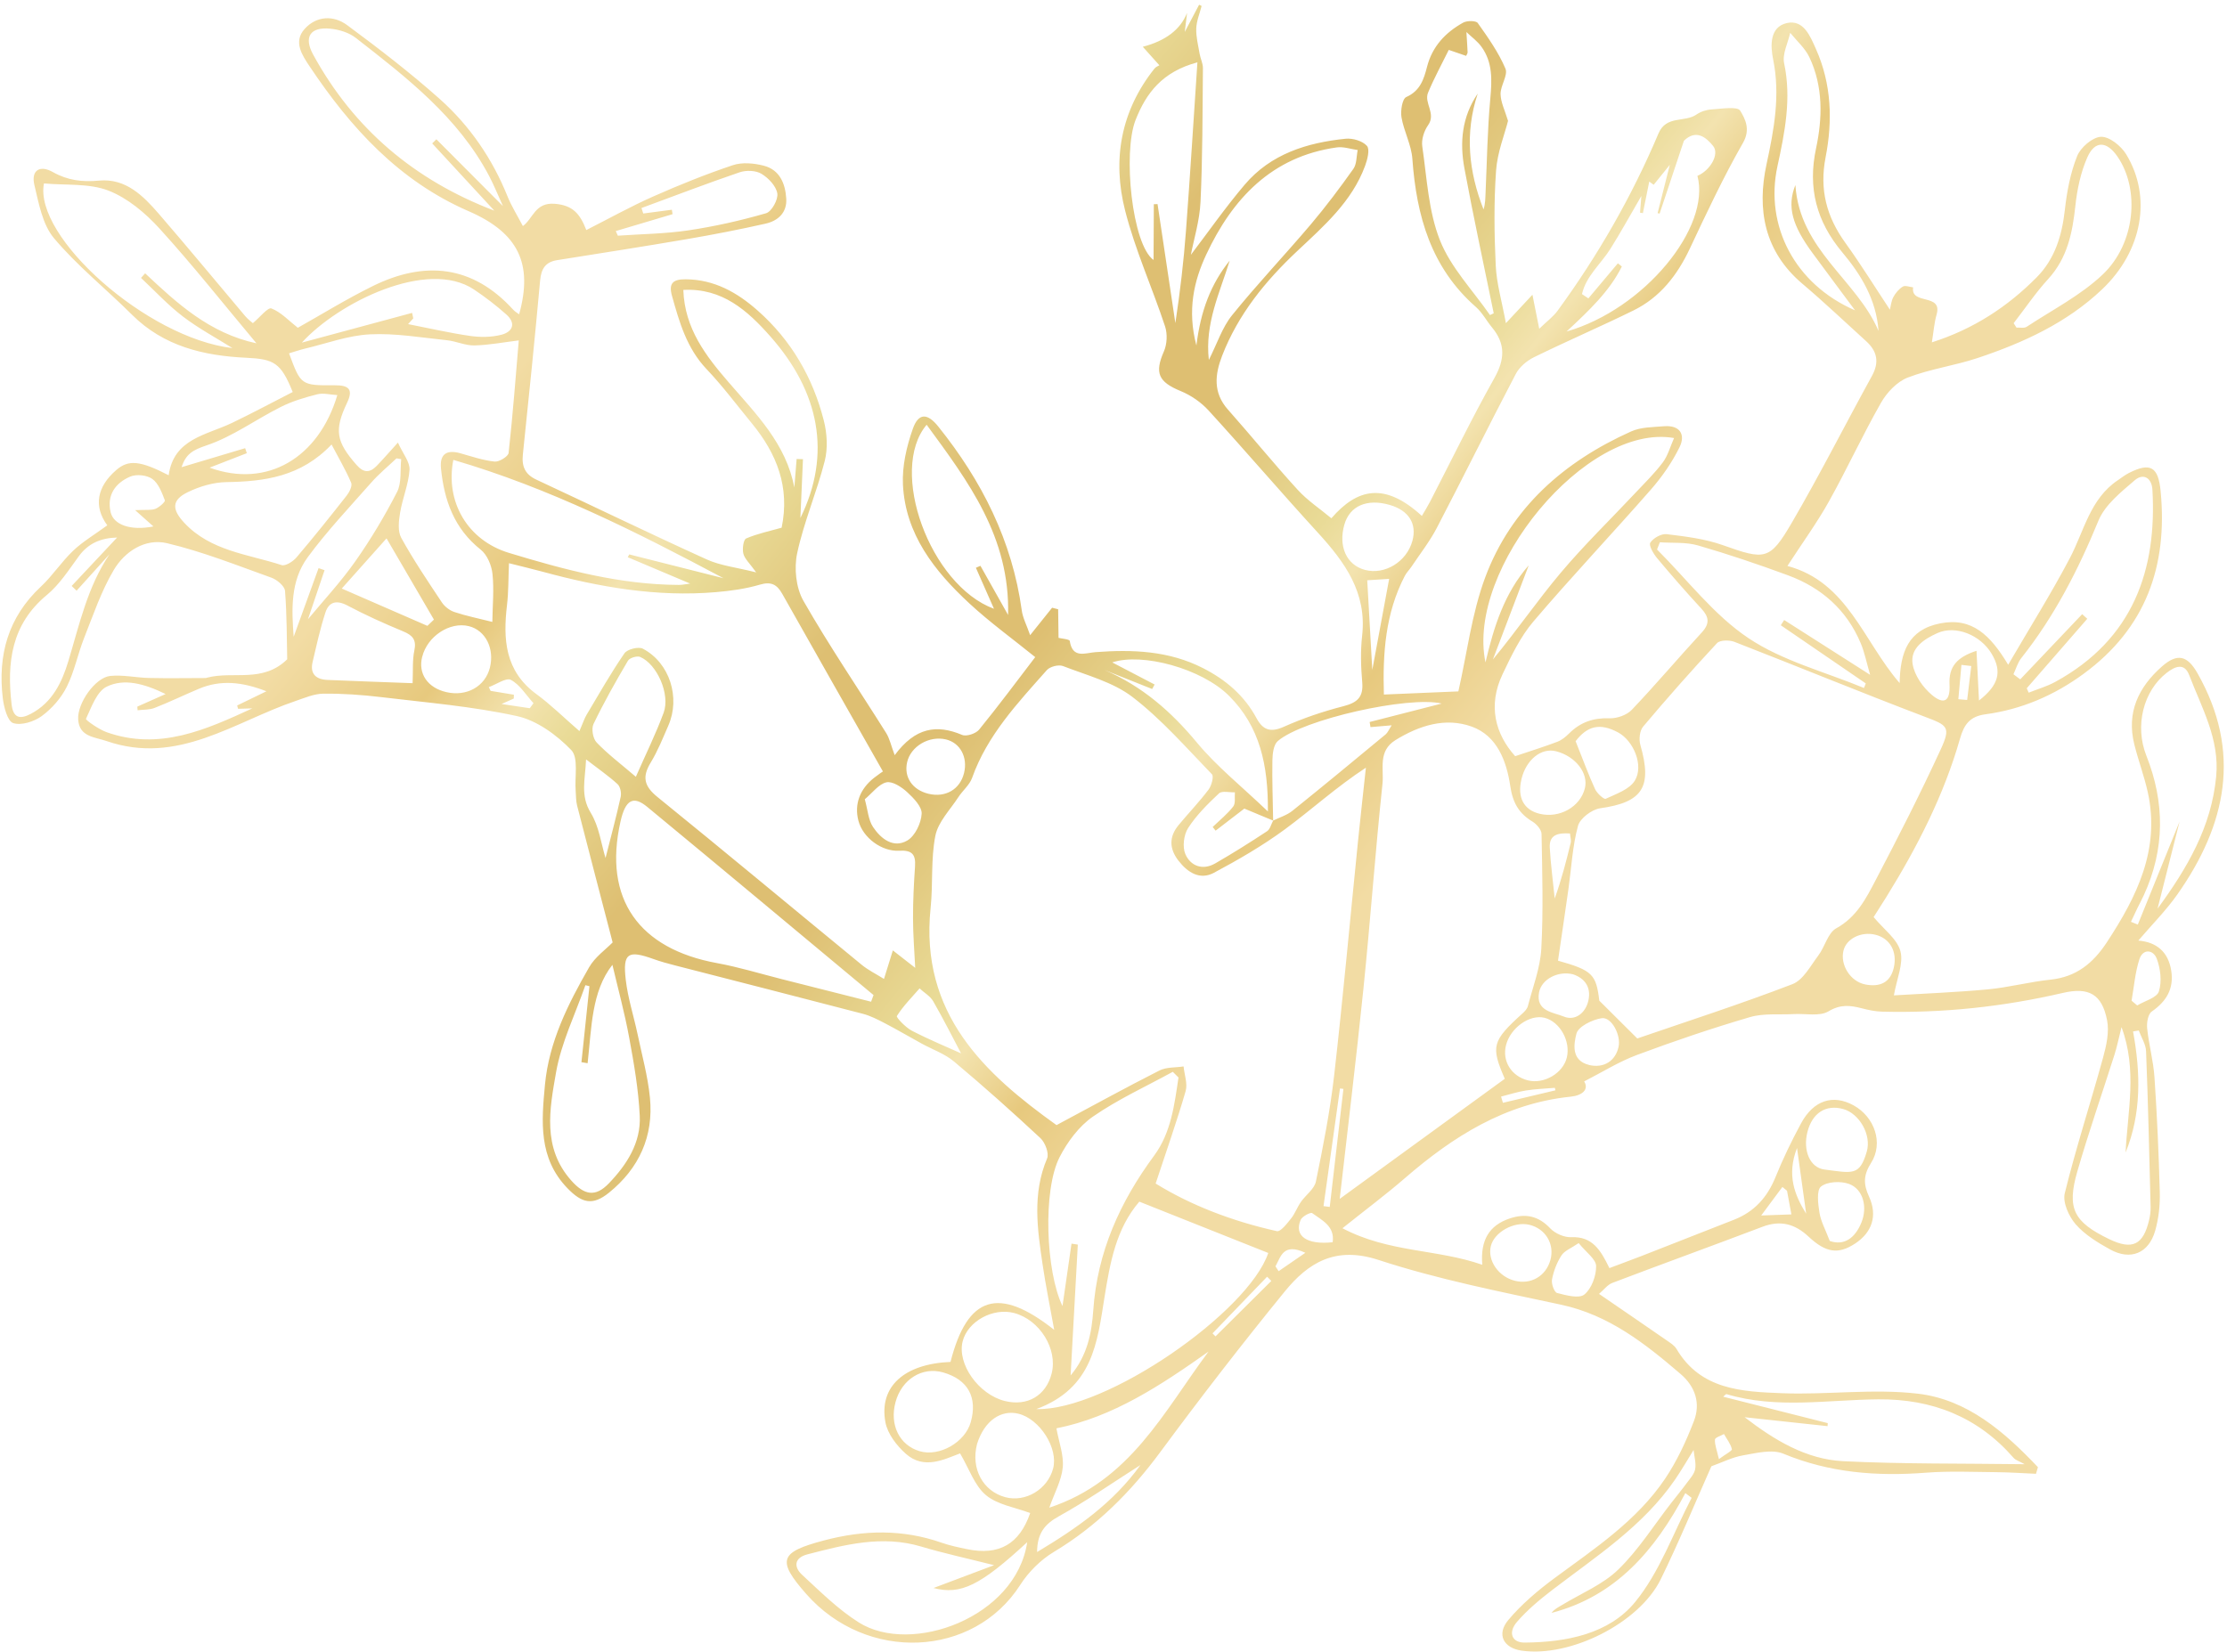 <?xml version="1.0" encoding="UTF-8"?> <svg xmlns="http://www.w3.org/2000/svg" width="415" height="308" viewBox="0 0 415 308" fill="none"><path d="M47.107 60.25C48.436 59.14 49.928 57.241 50.575 57.49C52.379 58.19 53.827 59.787 55.498 61.097C59.804 58.685 64.511 55.766 69.455 53.33C79.144 48.556 88.06 49.4 95.641 57.737C95.933 58.062 96.342 58.287 96.74 58.588C99.362 49.15 96.598 43.391 87.325 39.364C74.352 33.73 65.34 23.813 57.712 12.393C56.328 10.318 54.609 7.808 56.75 5.414C58.962 2.938 62.146 2.805 64.68 4.677C70.612 9.061 76.488 13.582 81.987 18.487C87.567 23.47 91.751 29.602 94.575 36.601C95.334 38.483 96.443 40.23 97.439 42.136C99.327 40.773 99.696 37.695 103.362 37.985C106.711 38.252 108.081 39.815 109.258 42.883C113.514 40.723 117.533 38.482 121.719 36.627C126.578 34.469 131.531 32.479 136.566 30.788C138.292 30.208 140.493 30.413 142.313 30.881C145.299 31.643 146.344 34.212 146.517 37.019C146.68 39.637 144.99 41.157 142.667 41.686C137.834 42.777 132.966 43.722 128.075 44.562C120.003 45.943 111.905 47.203 103.813 48.493C101.629 48.843 100.849 50.113 100.65 52.289C99.668 63.1 98.567 73.903 97.436 84.706C97.199 86.951 97.844 88.431 99.99 89.424C110.578 94.356 121.091 99.469 131.729 104.291C134.279 105.444 137.215 105.757 140.911 106.691C139.681 104.97 138.765 104.166 138.522 103.195C138.301 102.309 138.528 100.591 139.051 100.365C141.16 99.46 143.461 98.989 145.658 98.363C147.237 90.752 144.724 84.541 140.12 78.931C137.328 75.527 134.686 71.981 131.665 68.798C127.971 64.901 126.602 60.067 125.225 55.151C124.572 52.825 125.373 52.039 127.779 52.06C133.125 52.095 137.384 54.524 141.185 57.883C147.446 63.41 151.488 70.388 153.522 78.411C154.125 80.797 154.286 83.565 153.691 85.92C152.218 91.718 149.797 97.291 148.55 103.132C147.956 105.909 148.326 109.553 149.708 111.979C154.515 120.388 159.985 128.421 165.136 136.631C165.786 137.668 166.038 138.942 166.726 140.762C170.563 135.576 174.558 134.99 179.292 136.988C180.096 137.328 181.853 136.741 182.455 136.005C186.095 131.542 189.526 126.912 192.913 122.485C188.791 119.146 184.494 116.041 180.633 112.466C174.15 106.454 168.709 99.588 168.262 90.312C168.099 86.871 168.944 83.212 170.105 79.926C171.168 76.916 172.841 76.995 174.842 79.499C182.958 89.611 188.632 100.809 190.408 113.799C190.599 115.2 191.32 116.521 191.966 118.395C193.605 116.34 194.832 114.81 196.058 113.28C196.436 113.376 196.807 113.47 197.185 113.565C197.208 115.346 197.232 117.128 197.258 118.895C197.825 119.038 199.298 119.146 199.346 119.466C199.871 122.841 202.234 121.699 204.164 121.557C211.056 121.038 217.81 121.292 224.168 124.531C228.428 126.703 231.882 129.645 234.152 133.87C235.359 136.108 236.777 136.573 239.261 135.462C242.813 133.876 246.549 132.608 250.317 131.643C252.904 130.979 254.097 129.978 253.851 127.174C253.601 124.305 253.505 121.36 253.832 118.508C254.744 110.47 250.606 104.779 245.579 99.284C238.706 91.777 232.094 84.036 225.23 76.524C223.831 74.989 221.937 73.68 220.019 72.894C215.851 71.182 215.13 69.518 216.893 65.497C217.485 64.15 217.571 62.247 217.114 60.85C214.722 53.616 211.541 46.613 209.667 39.26C207.243 29.771 208.853 20.679 215.134 12.782C215.396 12.454 215.869 12.287 216.049 12.169C215.093 11.097 214.142 10.033 212.96 8.718C217.227 7.606 219.976 5.502 221.209 2.406C221.087 3.399 220.97 4.4 220.778 5.955C221.823 3.979 222.638 2.431 223.452 0.883C223.606 0.958 223.764 1.041 223.918 1.115C223.564 2.515 222.971 3.897 222.922 5.309C222.87 6.878 223.28 8.463 223.55 10.035C223.704 10.932 224.171 11.809 224.163 12.695C224.085 21.008 224.105 29.331 223.716 37.629C223.552 41.145 222.467 44.615 221.917 47.497C225.073 43.362 228.306 38.718 231.946 34.427C236.804 28.697 243.551 26.594 250.755 25.86C252.073 25.728 253.916 26.272 254.731 27.194C255.305 27.848 254.815 29.757 254.371 30.947C251.914 37.599 246.69 42.141 241.728 46.807C235.777 52.403 230.737 58.602 227.755 66.281C226.396 69.782 226.01 73.184 228.833 76.353C233.218 81.292 237.374 86.43 241.827 91.299C243.659 93.309 246.003 94.853 248.1 96.607C252.924 91.041 258.022 89.81 264.962 96.167C265.496 95.25 266.02 94.423 266.471 93.549C270.45 85.843 274.234 78.031 278.476 70.477C280.445 66.974 280.571 64.092 278.036 61.032C277 59.789 276.229 58.27 275.037 57.224C266.659 49.881 263.956 40.214 263.193 29.605C263.006 26.995 261.616 24.489 261.166 21.87C260.959 20.644 261.313 18.421 262.049 18.092C264.675 16.93 265.339 14.729 265.934 12.431C266.916 8.635 269.362 6.053 272.653 4.222C273.371 3.824 275.05 3.826 275.378 4.288C277.299 6.993 279.254 9.764 280.536 12.787C281.058 14.014 279.601 15.943 279.629 17.539C279.659 19.065 280.439 20.579 281.022 22.53C280.381 25.067 279.03 28.397 278.791 31.809C278.378 37.675 278.444 43.604 278.729 49.489C278.886 52.843 279.871 56.156 280.626 60.24C282.565 58.161 283.825 56.811 285.568 54.94C286.029 57.233 286.349 58.838 286.836 61.281C288.29 59.873 289.451 59.028 290.253 57.928C297.774 47.624 304.093 36.623 309.057 24.879C310.505 21.451 313.95 22.873 316.136 21.349C316.92 20.803 317.984 20.456 318.946 20.399C320.797 20.287 323.768 19.778 324.284 20.632C325.187 22.113 326.253 24.086 324.822 26.595C321.171 32.973 318.038 39.662 314.905 46.321C312.561 51.305 309.348 55.44 304.368 57.881C298.247 60.887 291.975 63.582 285.854 66.587C284.511 67.243 283.13 68.418 282.458 69.716C277.466 79.242 272.71 88.884 267.737 98.422C266.414 100.958 264.616 103.245 263.021 105.634C262.639 106.21 262.118 106.708 261.8 107.315C258.156 114.29 257.653 121.786 257.888 129.462C262.82 129.255 267.413 129.057 271.765 128.875C273.386 121.754 274.25 114.392 276.761 107.639C281.604 94.64 291.459 86.036 303.959 80.42C305.782 79.599 308.029 79.623 310.096 79.452C313.043 79.209 314.141 80.997 312.987 83.346C311.596 86.18 309.723 88.878 307.634 91.263C300.408 99.522 292.851 107.498 285.744 115.852C283.324 118.697 281.629 122.249 280.006 125.661C277.215 131.534 278.649 136.822 282.349 140.95C285.243 139.978 287.759 139.196 290.212 138.263C291.03 137.954 291.775 137.334 292.407 136.706C294.507 134.617 296.93 133.777 299.945 133.887C301.325 133.936 303.154 133.288 304.084 132.307C308.55 127.616 312.724 122.658 317.123 117.893C318.644 116.245 318.49 115.01 317.054 113.452C314.225 110.389 311.481 107.247 308.808 104.051C308.125 103.234 307.209 101.664 307.53 101.158C308.079 100.295 309.592 99.446 310.581 99.567C314.096 99.998 317.711 100.432 321.024 101.606C328.882 104.394 329.769 104.518 333.885 97.463C339.125 88.487 343.815 79.192 348.829 70.087C350.247 67.518 349.817 65.469 347.751 63.594C343.809 60.021 339.958 56.348 335.902 52.918C328.758 46.881 327.365 39.049 329.199 30.572C330.608 24.063 331.778 17.73 330.418 11.044C329.91 8.568 329.752 5.02 332.985 4.298C336.119 3.595 337.351 6.784 338.423 9.188C341.307 15.665 341.523 22.534 340.205 29.281C339.022 35.352 340.378 40.406 343.885 45.272C346.776 49.281 349.384 53.498 352.183 57.728C352.352 57.062 352.421 56.135 352.819 55.383C353.227 54.62 353.865 53.858 354.593 53.419C355.041 53.153 355.86 53.489 356.509 53.56C356.005 56.919 362.032 54.598 360.888 58.611C360.434 60.208 360.316 61.896 360.003 63.814C367.779 61.334 374.113 57.173 379.54 51.687C382.922 48.276 384.253 43.888 384.783 39.125C385.162 35.721 385.812 32.242 387.076 29.089C387.72 27.477 389.931 25.573 391.507 25.499C393.053 25.432 395.256 27.191 396.2 28.74C401.072 36.722 399.214 46.825 391.735 53.925C385.133 60.195 377.028 63.894 368.524 66.734C364.252 68.159 359.685 68.766 355.502 70.378C353.513 71.15 351.622 73.148 350.527 75.069C347.094 81.095 344.196 87.421 340.813 93.48C338.633 97.389 335.984 101.028 333.083 105.492C344.302 108.493 347.228 119.519 353.997 127.322C354.103 121.593 355.578 117.378 361.553 116.197C367.483 115.026 370.893 118.372 374.223 123.909C378.305 116.902 382.258 110.607 385.711 104.043C388.377 98.976 389.456 93.006 394.66 89.511C395.334 89.059 395.973 88.548 396.691 88.178C400.802 86.082 402.205 87.088 402.632 91.562C403.974 105.531 399.865 117.098 388.297 125.584C382.815 129.61 376.717 132.242 369.979 133.144C367.059 133.537 365.993 135.057 365.239 137.701C362.239 148.232 357.279 157.887 351.539 167.167C350.63 168.633 349.696 170.086 349.149 170.943C351.051 173.242 353.543 175.025 354.144 177.303C354.747 179.603 353.476 182.388 352.924 185.534C358.296 185.21 364.376 184.979 370.424 184.418C374.334 184.053 378.185 183.015 382.092 182.607C386.912 182.107 390.051 179.544 392.62 175.626C398.21 167.111 402.566 158.312 400.246 147.703C399.582 144.68 398.471 141.75 397.724 138.741C396.241 132.797 398.512 128.074 402.888 124.219C405.768 121.683 407.632 122.204 409.495 125.481C417.807 140.124 414.874 153.742 405.752 166.719C403.645 169.716 401.012 172.35 398.474 175.323C401.873 175.589 404.055 177.436 404.604 180.911C405.141 184.267 403.731 186.638 400.971 188.554C400.275 189.036 400.01 190.651 400.121 191.689C400.436 194.732 401.277 197.736 401.483 200.781C401.967 207.925 402.288 215.086 402.474 222.241C402.537 224.634 402.272 227.129 401.614 229.418C400.408 233.623 397.015 235.006 393.208 232.891C390.897 231.613 388.502 230.155 386.806 228.209C385.528 226.733 384.345 224.115 384.769 222.411C386.863 213.928 389.578 205.602 391.896 197.169C392.515 194.92 393.086 192.38 392.653 190.173C391.696 185.3 389.237 183.955 384.417 185.077C373.316 187.654 362.08 188.865 350.686 188.569C349.424 188.536 348.152 188.258 346.926 187.941C344.771 187.382 342.964 187.175 340.731 188.515C339.082 189.501 336.471 188.899 334.294 189.021C331.557 189.174 328.671 188.838 326.113 189.587C319.005 191.67 311.971 194.058 305.038 196.643C301.63 197.915 298.494 199.9 295.207 201.574C296.133 203.054 294.89 204.193 292.694 204.418C280.484 205.677 270.764 211.845 261.779 219.624C258.241 222.688 254.483 225.489 250.165 228.943C258.829 233.51 267.739 232.785 276.219 235.751C275.847 231.119 277.531 228.402 281.328 227.122C284.246 226.141 286.668 226.61 288.892 228.969C289.798 229.928 291.513 230.67 292.812 230.612C296.747 230.432 298.293 233.035 299.911 236.372C301.989 235.587 304.005 234.851 306.003 234.075C311.712 231.846 317.413 229.594 323.116 227.363C326.907 225.88 329.332 223.186 330.857 219.427C332.245 216.006 333.859 212.662 335.613 209.412C337.952 205.071 341.587 203.922 345.428 206.045C349.313 208.194 351.026 213.058 348.677 216.759C347.243 219.024 347.211 220.684 348.293 223.047C349.944 226.65 348.804 229.769 345.683 231.808C342.58 233.837 340.27 233.546 337.027 230.507C334.497 228.135 331.801 227.389 328.442 228.666C319.136 232.205 309.776 235.587 300.47 239.126C299.542 239.478 298.845 240.447 297.977 241.18C302.454 244.252 306.537 247.038 310.605 249.856C311.264 250.316 312.035 250.783 312.42 251.446C316.922 259.076 324.641 259.403 332.068 259.691C340.504 260.02 349.066 258.798 357.394 259.78C366.657 260.869 373.57 266.94 379.768 273.482C379.649 273.895 379.525 274.301 379.406 274.714C376.971 274.607 374.532 274.434 372.09 274.411C367.7 274.375 363.295 274.171 358.932 274.507C349.789 275.216 340.952 274.543 332.332 270.968C330.228 270.092 327.311 270.844 324.841 271.272C322.816 271.619 320.902 272.602 318.915 273.31C315.891 280.105 312.918 287.349 309.477 294.375C305.452 302.577 292.556 308.988 283.536 307.674C280.18 307.184 278.825 304.651 281.066 301.975C283.552 299.01 286.617 296.427 289.75 294.112C297.212 288.611 305.008 283.467 310.279 275.644C312.508 272.334 314.233 268.604 315.665 264.872C316.914 261.608 315.968 258.506 313.179 256.111C306.554 250.435 299.826 245.112 290.902 243.193C279.479 240.742 267.945 238.47 256.882 234.85C248.834 232.222 243.776 235.367 239.371 240.782C231.411 250.552 223.7 260.529 216.213 270.669C210.702 278.131 204.365 284.489 196.363 289.288C193.917 290.76 191.659 293.017 190.117 295.426C181.424 309.005 161.505 309.926 150.234 297.105C144.682 290.791 145.315 289.311 153.567 287.131C160.973 285.174 168.19 285.015 175.45 287.552C176.98 288.089 178.582 288.422 180.171 288.752C186.215 290.023 189.993 287.771 191.975 282.03C189.165 280.969 185.89 280.492 183.733 278.693C181.6 276.909 180.604 273.779 178.911 270.91C175.962 272.012 172.201 274.003 168.802 270.982C167.096 269.47 165.396 267.25 164.997 265.11C163.757 258.432 168.532 254.221 177.128 253.859C180.261 241.58 186.045 239.65 196.451 247.885C195.677 243.595 194.877 239.692 194.298 235.766C193.314 229.124 192.34 222.5 195.124 215.945C195.529 214.996 194.769 212.978 193.893 212.155C188.643 207.256 183.279 202.471 177.771 197.858C176.048 196.413 173.776 195.631 171.766 194.528C169.472 193.268 167.21 191.938 164.889 190.728C163.576 190.046 162.224 189.346 160.811 188.975C149.144 185.925 137.45 182.955 125.773 179.945C124.424 179.604 123.084 179.23 121.773 178.762C117.03 177.055 116.037 177.634 116.602 182.581C116.994 186.001 118.082 189.333 118.799 192.714C119.63 196.668 120.722 200.609 121.117 204.61C121.82 211.796 119.094 217.778 113.492 222.311C110.424 224.792 108.428 224.259 105.742 221.482C100.29 215.852 100.918 208.967 101.554 202.191C102.299 194.219 105.857 187.13 109.778 180.304C110.884 178.372 112.898 176.963 114.166 175.666C111.924 167.046 109.713 158.619 107.548 150.177C107.32 149.289 107.344 148.343 107.277 147.416C107.066 144.815 107.849 141.262 106.452 139.806C103.746 136.996 100.044 134.292 96.332 133.476C88.036 131.658 79.486 130.956 71.023 129.941C67.463 129.513 63.851 129.266 60.269 129.298C58.543 129.313 56.8 130.075 55.112 130.65C43.66 134.527 33.137 142.712 19.869 138.134C17.638 137.362 14.764 137.373 14.567 134.095C14.38 131.084 17.755 126.282 20.533 125.996C22.899 125.75 25.332 126.315 27.743 126.373C31.261 126.454 34.78 126.391 38.298 126.385C38.412 126.386 38.526 126.336 38.634 126.306C43.496 125.044 48.959 127.363 53.521 122.889C53.441 119.261 53.468 114.694 53.116 110.153C53.044 109.247 51.624 108.05 50.577 107.678C44.148 105.373 37.758 102.827 31.143 101.255C27.067 100.289 23.245 102.773 21.183 106.275C18.864 110.198 17.37 114.631 15.679 118.907C14.49 121.906 13.876 125.158 12.443 128.017C11.398 130.108 9.681 132.072 7.793 133.463C6.374 134.508 3.985 135.271 2.464 134.786C1.408 134.448 0.722 131.826 0.521 130.15C-0.438 122.134 1.5 115.064 7.608 109.357C9.797 107.312 11.457 104.718 13.63 102.655C15.406 100.963 17.582 99.681 19.994 97.921C17.384 94.362 18.081 90.723 21.648 87.63C23.938 85.639 26.092 85.833 31.432 88.586C32.384 81.754 38.433 81.136 43.228 78.833C47.058 76.996 50.805 74.979 54.546 73.069C52.34 67.6 51.081 66.931 45.854 66.684C37.953 66.311 30.511 64.552 24.605 58.671C19.789 53.874 14.417 49.574 10.067 44.408C7.919 41.861 7.23 37.914 6.405 34.477C5.765 31.789 7.387 30.681 9.842 32.068C12.618 33.636 15.342 33.959 18.475 33.663C23.406 33.206 26.659 36.462 29.57 39.825C35.024 46.129 40.328 52.574 45.709 58.938C46.201 59.52 46.838 59.982 47.131 60.242L47.107 60.25ZM237.25 152.957C238.456 152.36 239.815 151.952 240.841 151.13C246.685 146.437 252.452 141.653 258.224 136.877C258.597 136.563 258.794 136.04 259.337 135.197C257.68 135.336 256.536 135.434 255.392 135.531C255.335 135.216 255.287 134.896 255.23 134.581C259.688 133.439 264.139 132.302 268.666 131.141C262.527 129.675 242.799 134.073 238.112 138.135C237.322 138.816 237.138 140.48 237.111 141.697C237.044 145.453 237.187 149.204 237.25 152.957C235.66 152.29 234.062 151.628 231.88 150.719C230.483 151.79 228.504 153.316 226.527 154.834C226.348 154.603 226.161 154.377 225.983 154.146C227.283 152.892 228.715 151.744 229.811 150.332C230.278 149.734 230.037 148.585 230.121 147.683C229.112 147.728 227.713 147.36 227.157 147.885C225.059 149.853 222.952 151.941 221.407 154.335C220.592 155.596 220.311 157.873 220.892 159.208C221.855 161.42 224.104 162.289 226.447 160.942C229.738 159.054 232.949 157.024 236.117 154.94C236.685 154.568 236.879 153.629 237.25 152.957ZM313.793 26.247C312.284 30.769 310.773 35.298 309.264 39.82C309.142 39.789 309.014 39.757 308.894 39.719L311.168 30.724C310.135 32.002 309.15 33.227 308.161 34.444C307.888 34.247 307.61 34.04 307.337 33.843C306.941 35.804 306.546 37.766 306.151 39.727C305.972 39.697 305.798 39.674 305.619 39.643C305.687 38.809 305.749 37.965 305.869 36.528C303.762 40.147 302.038 43.276 300.154 46.3C298.378 49.152 295.559 51.446 294.8 54.818C295.199 55.084 295.597 55.356 295.99 55.62C297.825 53.443 299.655 51.257 301.49 49.079C301.734 49.277 301.985 49.476 302.229 49.674C299.944 54.258 296.22 57.804 291.924 61.794C306.384 57.654 318.878 42.386 316.312 32.776C318.693 31.788 320.471 28.73 319.241 27.209C317.891 25.537 316.026 24.056 313.776 26.258L313.793 26.247ZM215.36 220.61C221.881 224.656 229.699 227.656 237.956 229.486C238.636 229.637 239.835 228.071 240.581 227.136C241.324 226.214 241.729 225.036 242.408 224.055C243.313 222.744 244.927 221.642 245.218 220.234C246.566 213.681 247.86 207.086 248.619 200.449C250.279 185.879 251.597 171.265 253.076 156.671C253.533 152.141 254.051 147.619 254.534 143.095C248.996 146.72 244.408 150.929 239.427 154.595C235.283 157.642 230.778 160.247 226.231 162.677C223.607 164.082 221.346 162.666 219.607 160.43C217.871 158.187 217.828 155.971 219.626 153.799C221.464 151.579 223.472 149.488 225.209 147.186C225.769 146.447 226.233 144.724 225.841 144.317C221.044 139.361 216.465 134.08 211.03 129.914C207.381 127.116 202.5 125.868 198.083 124.15C197.272 123.838 195.661 124.247 195.078 124.908C189.644 131.044 183.983 137.029 181.151 144.996C180.677 146.329 179.384 147.355 178.582 148.599C177.054 150.954 174.82 153.202 174.304 155.785C173.438 160.147 173.889 164.75 173.421 169.213C171.357 188.992 183.562 200.188 196.884 209.719C203.705 206.074 209.827 202.697 216.058 199.54C217.35 198.886 219.047 199.015 220.556 198.781C220.711 200.323 221.341 202.007 220.942 203.388C219.319 208.983 217.376 214.484 215.352 220.615L215.36 220.61ZM305.096 193.573C314.418 190.368 324.319 187.172 334.017 183.446C336.02 182.678 337.383 180.038 338.84 178.108C340.077 176.481 340.617 173.89 342.183 173.034C345.965 170.962 347.723 167.498 349.512 164.084C353.738 156.026 357.871 147.908 361.668 139.648C363.596 135.454 362.893 135.197 358.67 133.593C346.798 129.081 335.046 124.242 323.212 119.64C322.271 119.273 320.523 119.289 319.965 119.878C315.245 124.949 310.652 130.144 306.19 135.445C305.546 136.205 305.382 137.817 305.676 138.844C307.948 146.748 306.084 149.548 298.195 150.661C296.633 150.881 294.432 152.544 294.055 153.952C293.025 157.743 292.834 161.761 292.282 165.68C291.645 170.186 290.974 174.684 290.333 179.068C296.78 180.876 297.441 181.638 298.029 186.525C300.536 189.013 302.52 190.989 305.111 193.57L305.096 193.573ZM107.978 136.269C108.686 134.63 108.929 133.868 109.327 133.203C111.619 129.358 113.834 125.452 116.364 121.775C116.887 121.012 118.987 120.484 119.803 120.919C124.811 123.566 126.837 130.027 124.535 135.272C123.517 137.599 122.569 139.986 121.255 142.145C119.633 144.813 120.023 146.537 122.513 148.555C135.271 158.896 147.883 169.421 160.58 179.839C161.75 180.801 163.149 181.484 164.73 182.471C165.34 180.513 165.766 179.139 166.383 177.154C167.976 178.402 169.241 179.388 170.549 180.405C170.401 177.326 170.146 174.247 170.141 171.175C170.132 167.945 170.297 164.708 170.516 161.485C170.666 159.246 169.952 158.436 167.549 158.573C164.373 158.758 160.816 156.219 159.964 152.976C159.157 149.894 160.249 147.078 162.837 145.019C163.626 144.395 164.471 143.836 164.531 143.794C158.181 132.603 151.96 121.668 145.781 110.707C144.791 108.946 143.714 108.352 141.588 108.981C138.951 109.761 136.149 110.14 133.399 110.376C122.397 111.31 111.707 109.452 101.138 106.572C99.163 106.037 97.171 105.57 94.851 104.983C94.722 107.936 94.764 110.351 94.486 112.729C93.724 119.151 94.085 125.076 99.958 129.381C102.617 131.328 104.986 133.68 107.988 136.286L107.978 136.269ZM280.412 201.077C277.794 195.025 278.025 194.053 283.731 188.888C284.14 188.519 284.59 188.045 284.717 187.541C285.637 183.987 287.019 180.449 287.221 176.842C287.611 169.732 287.395 162.584 287.267 155.45C287.252 154.659 286.358 153.624 285.6 153.16C283.033 151.617 281.893 149.625 281.437 146.517C280.763 141.945 279.018 137.151 274.268 135.442C269.375 133.676 264.502 135.207 260.047 137.953C256.731 140 257.917 143.342 257.626 146.082C256.279 158.82 255.373 171.604 254.067 184.352C252.71 197.639 251.082 210.893 249.655 223.467C259.707 216.151 269.996 208.666 280.417 201.085L280.412 201.077ZM91.748 115.924C91.789 112.921 92.084 109.91 91.772 106.968C91.607 105.38 90.784 103.411 89.583 102.456C84.632 98.534 82.776 93.269 82.179 87.341C81.908 84.639 83.211 83.772 85.772 84.484C87.89 85.077 90.008 85.813 92.169 86.037C93.014 86.129 94.707 85.082 94.781 84.421C95.577 77.156 96.13 69.858 96.673 63.453C93.8 63.8 91.104 64.329 88.391 64.387C86.702 64.425 85.01 63.597 83.289 63.419C78.505 62.926 73.681 62.079 68.918 62.321C64.831 62.533 60.804 64.042 56.758 65.002C55.787 65.236 54.841 65.57 53.864 65.86C56.056 71.782 56.057 71.862 62.385 71.815C65.037 71.798 65.864 72.587 64.671 75.091C62.239 80.196 62.647 82.332 66.435 86.654C67.759 88.17 68.902 88.165 70.19 86.845C71.357 85.636 72.46 84.369 74.152 82.499C75.106 84.601 76.413 86.134 76.314 87.577C76.134 90.273 75 92.885 74.555 95.586C74.298 97.11 74.089 99.019 74.773 100.258C77.058 104.394 79.709 108.328 82.325 112.261C82.85 113.052 83.771 113.779 84.665 114.076C86.801 114.795 89.036 115.238 91.734 115.921L91.748 115.924ZM212.311 223.984C207.933 229.069 206.842 235.486 205.816 241.841C204.47 250.206 203.675 258.745 193.113 262.653C206.153 263.022 232.614 244.571 236.34 233.552C228.404 230.393 220.482 227.238 212.305 223.982L212.311 223.984ZM162.329 186.717C162.483 186.305 162.631 185.891 162.785 185.479C148.74 173.783 134.718 162.049 120.622 150.411C118.022 148.264 116.56 149.048 115.643 153.075C112.327 167.641 119.158 176.87 133.583 179.515C137.658 180.258 141.653 181.49 145.68 182.508C151.232 183.912 156.784 185.315 162.336 186.719L162.329 186.717ZM219.617 200.848C219.262 200.494 218.906 200.139 218.551 199.784C213.561 202.517 208.327 204.909 203.674 208.128C201.074 209.926 198.908 212.843 197.444 215.709C194.295 221.892 194.882 237.001 197.996 243.451C198.554 239.569 199.118 235.689 199.675 231.813C200.069 231.87 200.455 231.932 200.85 231.989C200.414 239.96 199.978 247.932 199.509 256.375C202.666 252.656 203.446 248.35 203.728 244.256C204.48 233.357 208.711 224.033 215.089 215.38C218.236 211.108 218.856 205.903 219.612 200.84L219.617 200.848ZM109.842 183.828C109.593 183.765 109.343 183.702 109.087 183.637C107.201 189.052 104.585 194.346 103.614 199.92C102.427 206.714 101.009 213.944 106.467 220.062C108.883 222.77 110.942 223.198 113.455 220.583C116.804 217.099 119.455 213.002 119.217 208.01C118.982 203.118 118.143 198.232 117.247 193.402C116.386 188.718 115.12 184.103 114.123 179.842C110.203 184.814 110.25 191.612 109.501 198.18C109.115 198.118 108.729 198.057 108.351 197.99L109.842 183.828ZM47.807 64.013C41.528 56.513 35.863 49.34 29.723 42.598C27.088 39.706 23.77 36.906 20.201 35.524C16.598 34.133 12.297 34.564 8.193 34.192C6.231 44.083 27.365 63.026 43.317 64.883C40.219 62.94 36.963 61.201 34.077 58.989C31.28 56.851 28.859 54.22 26.277 51.799C26.536 51.514 26.793 51.235 27.045 50.948C33.019 56.56 39.03 62.11 47.81 64L47.807 64.013ZM185.249 291.747C180.162 290.461 175.861 289.531 171.664 288.277C164.378 286.099 157.427 287.928 150.455 289.73C147.997 290.369 147.874 292.077 149.487 293.559C152.869 296.676 156.191 300 160.049 302.428C169.796 308.557 189.319 301.538 191.421 287.459C182.683 295.537 179.035 297.334 173.96 296.002C177.609 294.626 181.211 293.268 185.249 291.747ZM84.477 85.718C82.941 93.554 87.145 100.716 94.836 103.054C105.153 106.192 115.585 108.986 126.505 109.027C127.165 109.029 127.828 108.874 128.613 108.779C124.549 107.057 120.767 105.464 116.981 103.863C117.075 103.686 117.175 103.518 117.27 103.342L134.816 107.777C118.698 99.2 102.394 90.956 84.477 85.718ZM284.873 105.388C282.649 111.232 280.423 117.084 278.199 122.928C282.634 117.564 286.471 111.955 290.829 106.779C295.208 101.58 300.115 96.821 304.772 91.857C306.51 90.005 308.348 88.215 309.863 86.193C310.808 84.929 311.239 83.277 311.96 81.648C295.663 78.774 273.166 106.015 276.82 123.474C278.369 116.836 280.344 110.557 284.864 105.393L284.873 105.388ZM225.268 67.091C226.816 64.032 227.752 61.041 229.591 58.764C234.283 52.949 239.445 47.518 244.274 41.817C247.078 38.503 249.689 35.018 252.198 31.479C252.843 30.575 252.758 29.151 253.007 27.968C251.703 27.789 250.362 27.3 249.112 27.477C236.963 29.174 229.641 37.072 224.789 47.435C222.497 52.332 221.205 57.811 222.948 64.4C223.742 57.937 225.637 52.94 229.15 48.581C227.314 54.566 224.492 60.281 225.268 67.091ZM331.854 116.542C332.065 116.216 332.269 115.895 332.48 115.569C337.832 118.983 343.177 122.396 348.499 125.789C347.8 123.386 347.45 121.565 346.744 119.898C344.132 113.682 339.437 109.539 333.194 107.238C327.667 105.197 322.067 103.301 316.409 101.664C314.175 101.02 311.684 101.249 309.315 101.08C309.137 101.529 308.966 101.98 308.788 102.428C314.401 108.021 319.34 114.602 325.802 118.934C332.19 123.219 340.106 125.235 347.355 128.241L347.686 127.387C342.407 123.769 337.121 120.149 331.84 116.538L331.854 116.542ZM377.685 128.299C377.802 128.572 377.928 128.84 378.046 129.113C379.699 128.45 381.44 127.953 382.989 127.106C397.602 119.125 401.948 106.107 401.102 91.283C400.971 89.017 399.368 88.175 397.827 89.503C395.268 91.705 392.27 94.083 391.049 97.038C387.283 106.201 382.843 114.878 376.67 122.66C375.987 123.518 375.682 124.665 375.203 125.682C375.626 125.996 376.047 126.317 376.47 126.632C380.315 122.579 384.16 118.526 388.01 114.481C388.325 114.768 388.649 115.05 388.964 115.338C385.202 119.655 381.439 123.98 377.678 128.297L377.685 128.299ZM377.288 272.926C376.252 272.342 375.592 272.168 375.227 271.74C368.564 264.085 360.041 260.75 350.03 260.832C340.588 260.907 331.087 262.664 321.733 259.863C321.618 259.834 321.415 260.098 321.109 260.342L340.598 265.269C340.586 265.459 340.573 265.649 340.563 265.833C335.414 265.276 330.257 264.724 325.109 264.167C330.65 268.424 336.553 272.013 343.455 272.362C354.491 272.911 365.558 272.767 377.288 272.926ZM277.647 58.736C277.884 58.624 278.12 58.512 278.357 58.4C276.515 49.387 274.559 40.403 272.89 31.362C272.006 26.572 272.396 21.817 275.375 17.445C272.915 24.847 273.697 32.003 276.455 39.035C276.793 38.011 276.785 36.993 276.833 35.981C277.097 30.107 277.18 24.215 277.718 18.366C278.036 14.925 278.174 11.653 276.089 8.742C275.331 7.684 274.219 6.887 273.265 5.973C273.342 7.231 273.432 8.493 273.487 9.752C273.497 9.941 273.331 10.142 273.213 10.413C272.262 10.086 271.324 9.763 269.977 9.301C268.645 12.014 267.234 14.585 266.117 17.273C265.317 19.19 267.66 21.164 266.13 23.326C265.374 24.387 264.854 26.017 265.039 27.273C265.903 33.168 266.18 39.366 268.338 44.8C270.356 49.877 274.476 54.133 277.672 58.749L277.647 58.736ZM93.723 38.412C92.754 36.284 92.034 34.477 91.131 32.767C85.344 21.819 75.786 14.457 66.302 7.063C65.018 6.065 63.16 5.495 61.511 5.343C57.81 4.995 56.569 6.893 58.343 10.155C65.908 24.007 77.263 33.599 92.115 39.265C88.254 35.089 84.402 30.909 80.542 26.733C80.8 26.476 81.059 26.219 81.318 25.963C85.302 29.962 89.284 33.968 93.716 38.41L93.723 38.412ZM61.782 82.858C56.056 88.87 49.31 89.748 42.183 89.865C39.748 89.901 37.161 90.679 34.959 91.754C31.946 93.226 32.045 94.99 34.315 97.425C39.235 102.721 46.184 103.282 52.477 105.331C53.186 105.56 54.595 104.671 55.238 103.917C58.453 100.141 61.551 96.264 64.611 92.364C65.118 91.719 65.688 90.574 65.441 89.989C64.472 87.69 63.184 85.517 61.784 82.851L61.782 82.858ZM402.048 169.391C407.54 161.888 412.091 154.191 412.984 144.725C413.641 137.754 410.287 131.945 407.955 125.837C407.049 123.46 405.292 124.219 403.738 125.429C399.411 128.802 397.77 135.295 399.969 140.847C403.439 149.606 403.445 158.269 399.5 166.864C399.115 167.704 398.673 168.516 398.268 169.352C397.867 170.173 397.485 171 397.097 171.826C397.527 171.999 397.959 172.165 398.382 172.337C401.136 165.531 403.898 158.72 406.164 153.137L402.054 169.392L402.048 169.391ZM395.347 191.441C394.814 193.547 394.506 195.108 394.024 196.618C391.724 203.868 389.213 211.05 387.107 218.357C385.111 225.289 386.43 227.763 393.021 230.961C397.343 233.056 399.397 232.086 400.495 227.374C400.677 226.597 400.785 225.773 400.765 224.973C400.519 215.297 400.296 205.62 399.92 195.947C399.869 194.646 399.03 193.367 398.558 192.081C398.205 192.142 397.853 192.203 397.493 192.263C398.902 199.949 399.077 207.517 396.101 214.832C396.474 207.167 398.319 199.472 395.343 191.454L395.347 191.441ZM215.015 38.064C215.246 38.058 215.477 38.052 215.709 38.046C216.817 45.441 217.919 52.836 219.028 60.231C219.916 54.364 220.58 48.698 221.005 43.014C221.777 32.751 222.407 22.48 223.136 11.619C216.562 13.379 213.577 17.378 211.613 22.364C209.198 28.511 210.974 45.647 214.964 48.459C214.981 44.784 214.998 41.424 215.015 38.064ZM148.457 85.556C148.849 85.569 149.24 85.582 149.632 85.595C149.458 89.546 149.285 93.496 149.151 96.555C155.008 84.628 152.709 73.052 143.538 62.687C139.307 57.902 134.596 53.655 127.337 54.039C127.584 61.267 131.56 66.374 135.814 71.293C140.9 77.182 146.496 82.727 148.023 90.879C148.163 89.104 148.31 87.33 148.451 85.554L148.457 85.556ZM350.064 61.652C349.632 55.838 346.812 51.209 343.299 47.021C338.503 41.292 336.839 35.044 338.42 27.655C339.634 21.971 339.759 16.111 337.17 10.653C336.363 8.961 334.815 7.617 333.602 6.115C333.186 8.014 332.104 10.053 332.47 11.785C333.871 18.366 332.594 24.694 331.223 30.997C328.829 42.032 334.439 52.97 345.687 57.847C342.823 53.987 340.275 50.58 337.754 47.151C334 42.043 332.954 38.543 334.567 34.491C335.386 46.639 346.002 52.171 350.049 61.655L350.064 61.652ZM315.231 279.193C314.839 278.901 314.455 278.603 314.062 278.311C308.454 288.912 301.137 297.528 289.126 300.64C289.648 299.935 290.414 299.577 291.135 299.137C294.661 297 298.685 295.362 301.569 292.555C305.324 288.915 308.175 284.339 311.418 280.169C312.377 278.93 313.376 277.729 314.305 276.468C314.909 275.64 315.721 274.786 315.893 273.849C316.095 272.711 315.721 271.464 315.597 270.281C314.441 272.129 313.357 274.031 312.12 275.83C306.173 284.477 297.477 290.089 289.328 296.318C286.969 298.127 284.633 300.07 282.699 302.301C280.975 304.292 281.727 306.2 284.123 306.176C291.856 306.105 299.78 304.601 304.68 298.645C309.281 293.051 311.801 285.749 315.238 279.195L315.231 279.193ZM187.858 114.629C188.23 100.07 180.427 89.744 172.678 79.173C165.5 87.695 173.318 109.092 185.229 113.478C184.014 110.73 182.932 108.28 181.857 105.832C182.139 105.71 182.422 105.588 182.704 105.466C184.346 108.394 185.997 111.317 187.858 114.629ZM375.244 60.251C375.419 60.524 375.594 60.797 375.775 61.072C376.418 61.027 377.209 61.22 377.676 60.908C382.464 57.752 387.722 55.065 391.827 51.178C397.962 45.363 398.783 35.299 394.604 29.203C392.592 26.26 390.367 26.149 388.96 29.358C387.738 32.148 387.072 35.294 386.747 38.34C386.207 43.372 385.269 48.074 381.686 52.001C379.335 54.57 377.377 57.49 375.237 60.249L375.244 60.251ZM215.164 127.588C215.013 127.872 214.864 128.149 214.706 128.431C211.752 127.255 208.8 126.072 205.846 124.896C212.824 127.898 218.234 132.616 223.058 138.431C226.755 142.888 231.384 146.578 236.273 151.257C236.333 142.589 234.778 135.424 229.015 129.686C223.901 124.593 212.82 121.612 207.268 123.473C209.741 124.764 212.448 126.178 215.162 127.594L215.164 127.588ZM21.823 100.195C18.853 100.274 16.474 101.226 14.672 103.698C12.838 106.212 11.093 108.942 8.74 110.896C2.099 116.383 1.255 123.5 2.161 131.302C2.454 133.832 3.705 134.134 5.734 133.064C9.756 130.953 11.542 127.21 12.755 123.178C14.802 116.387 16.309 109.402 20.405 103.308C18.36 105.575 16.317 107.837 14.273 110.104C13.966 109.812 13.66 109.52 13.355 109.221C16.116 106.275 18.878 103.33 21.823 100.195ZM195.537 281.026C210.629 276.065 216.918 263.023 225.214 251.928C216.344 258.197 207.395 264.159 196.865 266.236C197.335 268.861 198.26 271.249 198.043 273.528C197.81 275.953 196.506 278.272 195.537 281.026ZM76.039 60.413C80.136 61.212 83.857 62.081 87.625 62.619C89.516 62.889 91.566 62.871 93.406 62.405C95.513 61.878 96.239 60.286 94.35 58.614C92.464 56.934 90.439 55.377 88.34 53.973C79.665 48.144 63.032 56.395 56.249 63.864C63.706 61.848 70.251 60.088 76.798 58.321C76.87 58.661 76.942 59.002 77.013 59.342C76.724 59.663 76.435 59.983 76.046 60.415L76.039 60.413ZM49.652 128.855C45.111 127.084 41.115 126.682 37.067 128.386C34.304 129.549 31.597 130.862 28.809 131.954C27.845 132.333 26.701 132.259 25.641 132.391C25.626 132.166 25.611 131.94 25.59 131.713C27.103 131.036 28.614 130.366 30.862 129.366C26.798 127.387 23.14 126.441 19.926 127.969C18.041 128.867 17.048 131.801 16.02 133.997C15.925 134.202 18.402 135.959 19.87 136.48C29.677 139.962 38.351 136.027 47.017 132.04C46.134 132.067 45.245 132.093 44.362 132.12C44.307 131.913 44.252 131.706 44.196 131.499C45.807 130.718 47.427 129.932 49.645 128.853L49.652 128.855ZM76.888 127.35C76.993 124.893 76.833 123.027 77.209 121.283C77.648 119.232 76.881 118.408 75.1 117.671C71.585 116.217 68.106 114.651 64.752 112.872C62.707 111.79 61.297 112.171 60.644 114.16C59.659 117.175 58.986 120.291 58.255 123.384C57.727 125.613 58.887 126.644 61.01 126.737C66.292 126.963 71.572 127.145 76.89 127.344L76.888 127.35ZM187.264 261.146C191.458 262.185 194.94 260.138 195.979 255.998C197.126 251.463 193.767 246.04 189.018 244.753C185.062 243.682 180.32 246.284 179.385 250.042C178.334 254.257 182.362 259.928 187.257 261.145L187.264 261.146ZM39.06 87.171C49.79 91.058 59.371 85.355 62.862 73.646C61.553 73.573 60.259 73.21 59.125 73.496C56.802 74.083 54.45 74.784 52.32 75.856C47.668 78.188 43.349 81.391 38.48 83.023C35.962 83.869 34.643 84.602 33.836 87.082C37.966 85.85 41.826 84.692 45.683 83.541C45.784 83.853 45.893 84.16 45.994 84.472C43.949 85.265 41.902 86.065 39.053 87.17L39.06 87.171ZM74.765 85.582C74.468 85.535 74.18 85.484 73.883 85.438C72.314 86.931 70.623 88.314 69.202 89.931C65.168 94.502 60.955 98.963 57.349 103.857C54.056 108.336 54.359 113.724 54.724 118.698C56.244 114.501 57.805 110.2 59.366 105.899C59.736 106.028 60.112 106.158 60.483 106.281C59.406 109.459 58.33 112.637 57.388 115.427C60.27 111.947 63.498 108.489 66.187 104.666C69.088 100.546 71.698 96.181 73.994 91.7C74.873 89.983 74.547 87.638 74.765 85.582ZM114.751 43.069C114.879 43.359 115.008 43.642 115.136 43.932C119.52 43.623 123.944 43.582 128.277 42.938C133.162 42.211 138.016 41.119 142.756 39.747C143.792 39.451 145.037 37.196 144.852 36.054C144.627 34.673 143.197 33.173 141.888 32.391C140.841 31.761 139.048 31.702 137.839 32.112C131.698 34.203 125.632 36.535 119.54 38.775C119.647 39.117 119.761 39.461 119.87 39.796C121.644 39.564 123.426 39.328 125.2 39.096C125.245 39.372 125.284 39.647 125.329 39.923C121.805 40.972 118.275 42.02 114.751 43.069ZM118.489 144.796C120.4 140.447 122.245 136.726 123.671 132.842C124.924 129.422 122.448 123.799 119.294 122.451C118.717 122.205 117.334 122.621 117.021 123.151C114.747 127.007 112.539 130.915 110.601 134.949C110.175 135.837 110.487 137.669 111.174 138.387C113.228 140.539 115.634 142.349 118.496 144.798L118.489 144.796ZM182.056 269.229C180.91 273.764 183.165 277.956 187.346 279.077C191.098 280.076 195.209 277.615 196.244 273.746C197.261 269.951 193.757 264.477 189.767 263.511C186.616 262.744 183.452 264.7 182.049 269.227L182.056 269.229ZM166.879 261.355C165.737 265.59 167.605 269.384 171.378 270.502C175.037 271.585 179.84 268.854 180.898 265.092C182.2 260.453 180.373 257.149 175.757 255.818C171.87 254.699 168.022 257.091 166.879 261.355ZM250.522 97.785C249.363 101.859 250.926 105.303 254.352 106.227C258.036 107.215 262.126 104.72 263.195 100.831C264.08 97.612 262.523 95.142 258.951 94.111C254.737 92.895 251.518 94.3 250.522 97.785ZM78.673 122.419C77.88 125.554 79.675 128.191 83.138 129.002C86.938 129.898 90.387 127.978 91.285 124.483C92.198 120.898 90.467 117.469 87.357 116.711C83.816 115.844 79.632 118.595 78.68 122.42L78.673 122.419ZM368.785 130.573C372.432 127.73 373.144 125.226 371.154 121.881C369.067 118.354 364.438 116.482 361.047 118.001C358.569 119.115 355.942 120.791 356.412 123.759C356.743 125.854 358.328 128.13 360.016 129.545C362.298 131.446 363.454 130.679 363.292 127.574C363.116 124.237 364.714 122.486 368.321 121.308C368.483 124.584 368.632 127.571 368.783 130.58L368.785 130.573ZM79.65 116.653C80.056 116.268 80.456 115.876 80.862 115.492C77.993 110.572 75.118 105.65 72.029 100.352C69.016 103.728 66.541 106.503 63.687 109.704C69.317 112.158 74.483 114.409 79.648 116.659L79.65 116.653ZM283.518 145.268C282.713 148.651 283.949 150.975 286.932 151.693C290.627 152.577 294.489 150.39 295.343 146.926C296.039 144.117 293.597 140.973 289.993 140.04C287.212 139.316 284.379 141.606 283.51 145.273L283.518 145.268ZM336.811 211.004C335.957 214.381 337.221 217.643 339.995 218C345.197 218.657 346.535 219.267 347.876 214.645C348.778 211.531 346.48 207.535 343.458 206.714C340.228 205.833 337.714 207.459 336.811 211.004ZM293.618 138.165C295.011 141.652 296.018 144.427 297.244 147.099C297.6 147.876 298.897 149.049 299.223 148.895C301.171 147.977 303.648 147.15 304.653 145.5C306.368 142.691 304.393 138.068 301.545 136.532C298.123 134.679 295.761 135.335 293.611 138.163L293.618 138.165ZM280.644 194.822C279.896 197.783 281.633 200.591 284.701 201.374C287.686 202.143 291.254 200.067 291.972 197.142C292.722 194.088 290.699 190.449 287.841 189.719C285.077 189.013 281.466 191.572 280.644 194.822ZM282.263 238.725C285.284 239.496 288.076 237.876 288.916 234.867C289.745 231.898 288.001 229.002 284.966 228.292C282.107 227.619 278.409 229.698 277.807 232.309C277.185 234.994 279.243 237.955 282.263 238.725ZM169.037 142.098C168.417 144.862 170.029 147.231 173.01 147.956C176.189 148.724 178.899 147.147 179.651 144.087C180.372 141.148 178.927 138.463 176.287 137.832C173.147 137.081 169.706 139.11 169.037 142.098ZM161.153 148.981C161.709 150.983 161.803 152.825 162.688 154.151C164.14 156.329 166.482 158.196 169.086 156.664C170.519 155.823 171.651 153.446 171.751 151.689C171.831 150.378 170.241 148.745 169.036 147.638C167.998 146.689 166.298 145.579 165.18 145.826C163.749 146.152 162.61 147.761 161.153 148.981ZM340.978 231.313C343.604 232.227 345.665 230.858 346.884 227.852C348.031 225.021 347.222 221.689 344.602 220.697C343.056 220.113 340.544 220.229 339.354 221.16C338.478 221.84 338.792 224.404 339.057 226.053C339.319 227.686 340.185 229.23 340.977 231.32L340.978 231.313ZM25.195 95.091C27.274 94.987 28.223 95.148 28.976 94.837C29.696 94.547 30.827 93.537 30.719 93.252C30.164 91.816 29.546 90.114 28.387 89.277C27.393 88.553 25.414 88.346 24.271 88.837C21.526 90.012 19.867 92.263 20.613 95.472C21.162 97.815 24.319 98.979 28.59 98.126C27.524 97.176 26.682 96.419 25.181 95.088L25.195 95.091ZM349.426 174.22C346.805 173.601 344.084 174.967 343.533 177.176C342.873 179.844 344.803 182.966 347.623 183.507C350.218 184.005 352.249 183.238 352.904 180.39C353.606 177.36 352.176 174.865 349.426 174.22ZM179.093 196.345C177.695 193.701 175.907 190.128 173.919 186.662C173.363 185.684 172.227 185.039 171.359 184.239C169.9 185.925 168.305 187.519 167.131 189.384C166.973 189.638 168.758 191.52 169.919 192.122C173.13 193.785 176.49 195.172 179.093 196.345ZM294.185 231.71C292.777 232.679 291.553 233.121 290.988 233.995C290.128 235.323 289.519 236.909 289.219 238.465C289.06 239.263 289.624 240.865 290.155 241.007C291.825 241.443 294.242 242.104 295.242 241.298C296.587 240.206 297.463 237.822 297.436 235.997C297.424 234.712 295.584 233.445 294.185 231.71ZM109.214 141.542C109.053 145.331 108.102 148.269 110.088 151.513C111.644 154.047 112.029 157.294 112.84 159.933C113.772 156.245 114.807 152.405 115.666 148.528C115.829 147.796 115.593 146.627 115.08 146.161C113.407 144.628 111.53 143.338 109.205 141.547L109.214 141.542ZM293.128 181.607C290.305 180.907 287.272 182.546 286.808 184.948C286.116 188.539 289.547 188.705 291.41 189.483C293.507 190.357 295.476 188.843 295.997 186.498C296.563 183.95 295.253 182.316 293.128 181.607ZM296.152 198.52C298.864 199.149 301.055 197.777 301.624 195.1C302.086 192.934 300.311 189.507 298.459 189.791C296.71 190.064 294.113 191.34 293.771 192.664C293.286 194.553 292.716 197.688 296.153 198.514L296.152 198.52ZM193.26 289.298C200.72 284.827 207.433 280.161 212.526 273.073C207.25 276.428 202.434 279.806 197.313 282.635C194.644 284.108 193.285 285.847 193.26 289.298ZM397.214 186.523L398.267 187.412C399.681 186.559 401.938 185.978 402.308 184.797C402.889 182.954 402.612 180.557 401.907 178.69C401.275 177.019 399.328 176.742 398.661 178.843C397.873 181.306 397.67 183.954 397.221 186.525L397.214 186.523ZM255.725 124.871C256.742 119.372 257.769 113.834 258.868 107.898C257.138 108.012 255.825 108.095 254.782 108.161C255.111 113.928 255.418 119.388 255.725 124.871ZM292.566 155.358C290.264 155.206 288.671 155.633 288.799 157.992C288.975 161.158 289.404 164.316 289.718 167.473C290.982 163.977 291.868 160.529 292.707 157.069C292.811 156.658 292.643 156.187 292.566 155.358ZM248.337 231.545C248.775 228.563 246.356 227.458 244.52 226.12C244.235 225.912 242.657 226.73 242.379 227.376C241.099 230.367 243.524 232.075 248.336 231.552L248.337 231.545ZM250.344 202.968C250.128 202.942 249.919 202.918 249.705 202.885C248.681 210.2 247.659 217.508 246.635 224.822C247.025 224.871 247.414 224.919 247.797 224.966C248.646 217.636 249.496 210.298 250.344 202.968ZM91.089 128.07C91.201 128.306 91.314 128.542 91.427 128.778C92.874 129.015 94.314 129.25 95.76 129.494C95.758 129.73 95.747 129.97 95.745 130.206C95.243 130.43 94.735 130.652 93.463 131.226C95.732 131.563 97.232 131.792 98.726 132.012C98.956 131.698 99.186 131.384 99.415 131.077C98.044 129.57 96.901 127.649 95.21 126.728C94.339 126.257 92.499 127.574 91.094 128.078L91.089 128.07ZM333.01 221.954C332.725 221.717 332.433 221.479 332.147 221.249C330.951 222.858 329.753 224.474 328.198 226.565C330.589 226.475 332.167 226.423 333.826 226.362C333.547 224.853 333.282 223.404 333.01 221.954ZM336.578 226.235C336.044 222.413 335.51 218.592 334.873 213.985C332.924 219.026 334.412 222.738 336.578 226.235ZM225.955 248.543C226.138 248.725 226.32 248.914 226.51 249.099C229.98 245.652 233.44 242.21 236.91 238.764C236.645 238.504 236.388 238.245 236.125 237.978C232.738 241.496 229.35 245.02 225.956 248.536L225.955 248.543ZM364.935 130.33C365.483 130.376 366.029 130.428 366.578 130.474C366.832 128.362 367.091 126.258 367.345 124.146C366.731 124.077 366.125 124.003 365.511 123.933L364.936 130.323L364.935 130.33ZM289.852 203.227L289.745 202.771C287.948 202.925 286.132 202.981 284.36 203.263C282.79 203.511 281.264 204.012 279.722 204.403C279.84 204.791 279.95 205.177 280.068 205.564C283.329 204.785 286.59 204.006 289.85 203.234L289.852 203.227ZM320.321 271.976C321.585 271.036 322.81 270.422 322.736 270.117C322.494 269.118 321.785 268.23 321.259 267.302C320.662 267.645 319.6 267.957 319.578 268.331C319.517 269.281 319.928 270.266 320.321 271.976ZM237.683 236.046C237.88 236.346 238.077 236.646 238.273 236.947C239.75 235.931 241.227 234.916 243.253 233.517C239.098 231.586 238.684 234.273 237.685 236.039L237.683 236.046Z" fill="url(#paint0_radial_6769_381072)"></path><defs><radialGradient id="paint0_radial_6769_381072" cx="0" cy="0" r="1" gradientUnits="userSpaceOnUse" gradientTransform="translate(164.821 131.032) rotate(-141.086) scale(107.001 3777.98)"><stop offset="0.134" stop-color="#DEBF72"></stop><stop offset="0.394" stop-color="#E9DB97"></stop><stop offset="0.489" stop-color="#F3E3AF"></stop><stop offset="0.629" stop-color="#E7C97E"></stop><stop offset="0.862" stop-color="#F2DCA4"></stop></radialGradient></defs></svg> 